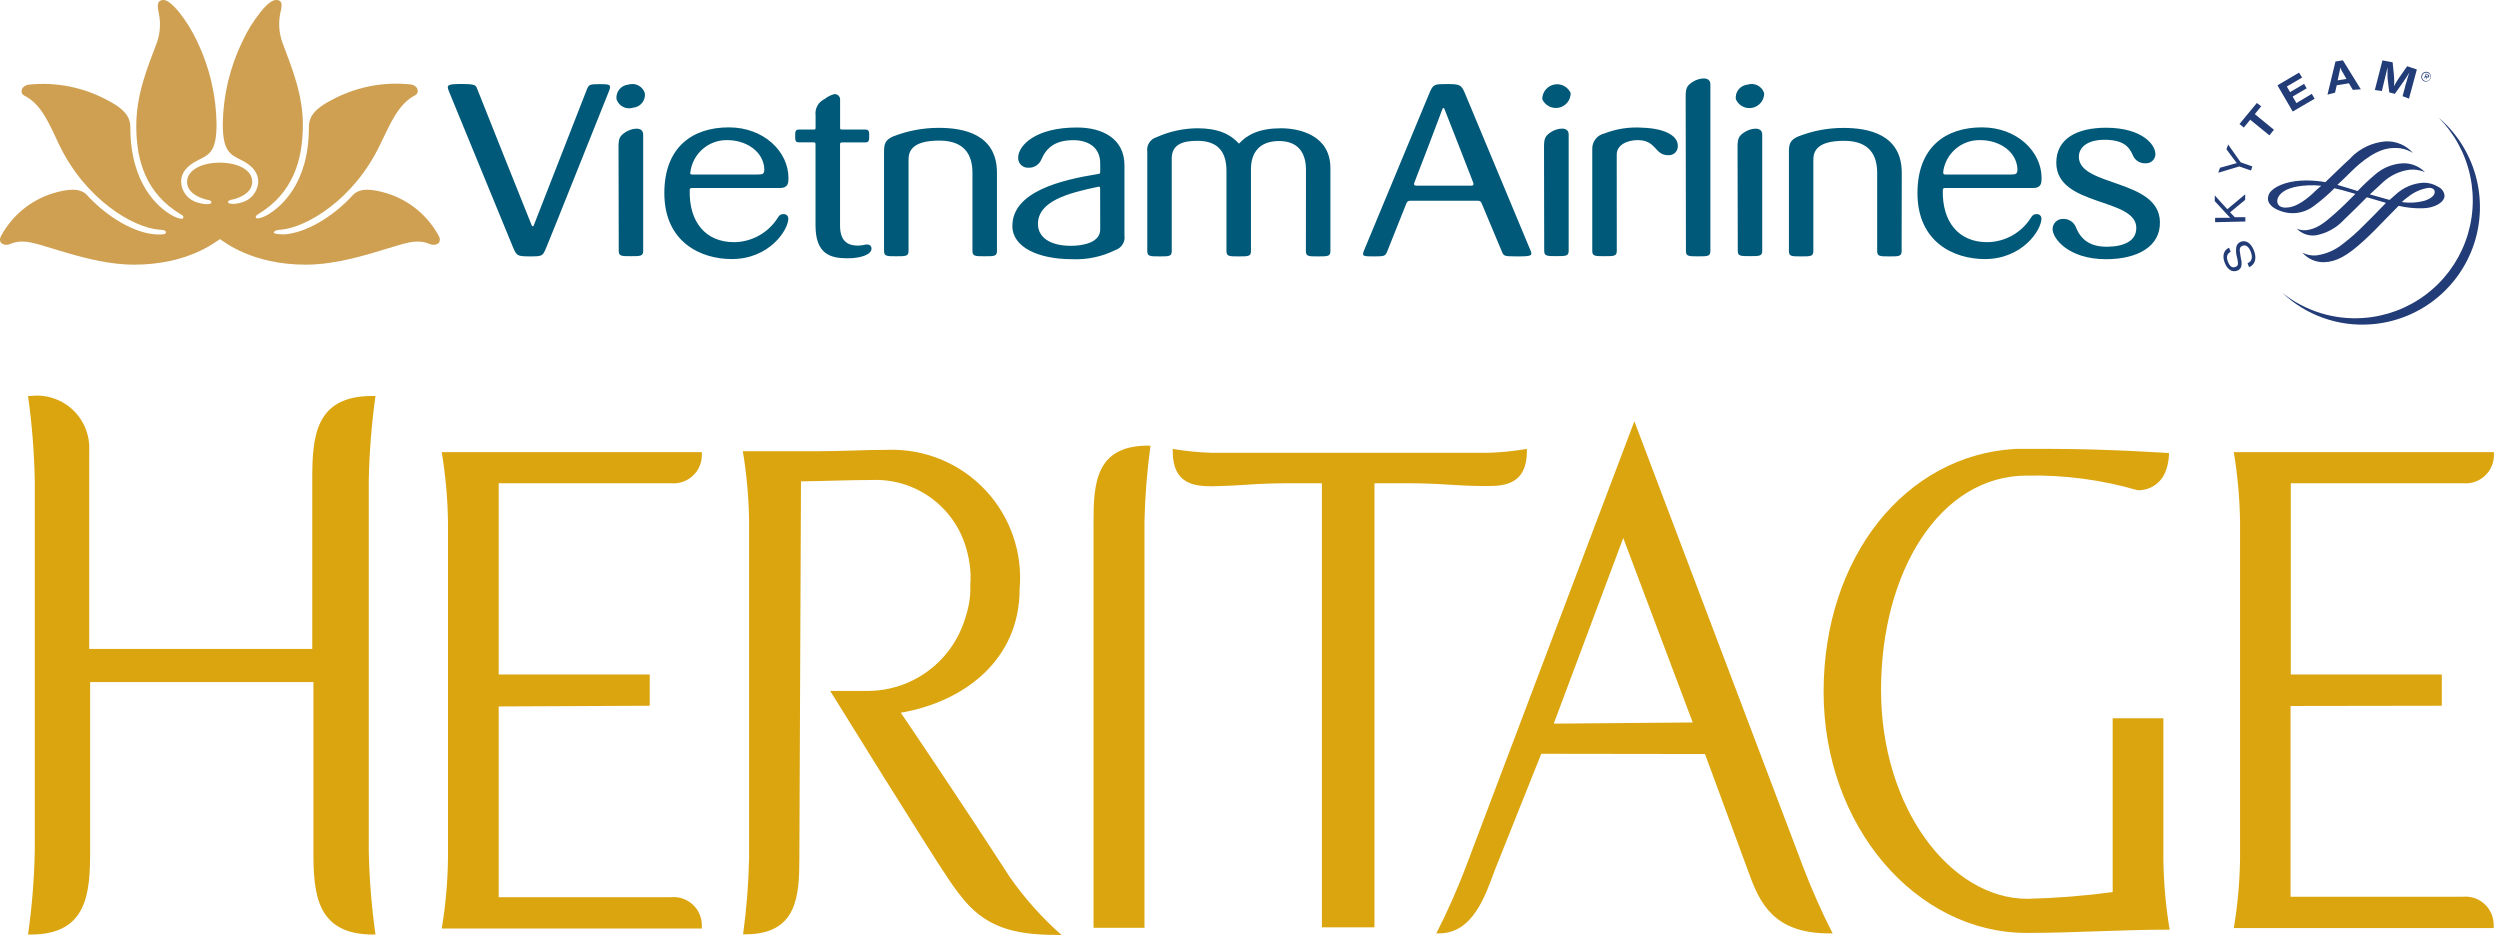 <?xml version="1.0" encoding="UTF-8"?> <svg xmlns="http://www.w3.org/2000/svg" width="129" height="49" viewBox="0 0 129 49" fill="none"><path fill-rule="evenodd" clip-rule="evenodd" d="M79.529 38.896L77.138 44.882C76.636 46.235 76.003 48.163 74.246 48.163H74.114C74.671 47.072 75.169 45.953 75.608 44.81L84.333 21.738L93.07 44.81C93.509 45.953 94.008 47.072 94.564 48.163H94.385C91.528 48.163 90.799 46.606 90.225 45.002L87.978 38.908L79.529 38.896ZM87.345 37.279L83.76 27.761L80.174 37.339L87.345 37.279ZM50.066 30.173C50.133 29.481 50.005 28.705 49.78 28.048C49.555 27.39 49.192 26.788 48.715 26.284C48.238 25.779 47.658 25.382 47.016 25.12C46.373 24.859 45.681 24.738 44.988 24.767C43.9 24.767 42.442 24.827 41.331 24.839L41.247 44.272C41.247 46.235 41.139 48.211 38.462 48.211H38.343C38.522 46.905 38.626 45.59 38.653 44.272V26.875C38.635 25.671 38.527 24.47 38.331 23.283C38.331 23.283 40.9 23.283 42.179 23.283C43.458 23.283 44.569 23.211 45.872 23.211C46.801 23.187 47.724 23.36 48.582 23.719C49.439 24.077 50.212 24.613 50.848 25.291C51.484 25.969 51.971 26.775 52.275 27.654C52.579 28.534 52.694 29.468 52.613 30.395C52.613 34.047 49.757 36.214 46.482 36.776C46.984 37.519 49.374 41.039 52.111 45.265C52.879 46.361 53.774 47.362 54.776 48.247C52.721 48.247 51.071 48.043 49.733 46.427C49.46 46.097 49.204 45.754 48.968 45.397C48.012 44.008 42.837 35.651 42.837 35.651H44.844C45.551 35.641 46.248 35.488 46.894 35.202C47.539 34.916 48.121 34.502 48.604 33.986C49.087 33.47 49.462 32.861 49.705 32.197C49.948 31.533 50.101 30.88 50.066 30.173ZM4.603 23.319C4.603 23.797 4.603 24.312 4.603 24.791V33.484H16.112V24.755C16.112 22.564 16.244 20.433 19.196 20.433H19.375C19.175 21.866 19.059 23.309 19.029 24.755V43.912C19.057 45.355 19.173 46.794 19.375 48.223H19.256C16.303 48.223 16.172 46.08 16.172 43.901V35.196H4.651V43.901C4.651 46.08 4.519 48.223 1.579 48.223H1.447C1.649 46.802 1.764 45.371 1.794 43.936V24.779C1.765 23.325 1.649 21.874 1.447 20.433H1.579C1.972 20.385 2.371 20.424 2.748 20.548C3.124 20.671 3.469 20.876 3.757 21.148C4.046 21.42 4.271 21.752 4.417 22.121C4.563 22.49 4.627 22.887 4.603 23.283V23.319ZM25.733 36.453V46.295H34.614C34.82 46.275 35.028 46.298 35.224 46.365C35.421 46.431 35.601 46.539 35.752 46.681C35.904 46.822 36.024 46.995 36.103 47.186C36.183 47.378 36.221 47.584 36.215 47.792V47.911H22.793C22.992 46.724 23.1 45.523 23.116 44.319V26.922C23.098 25.719 22.99 24.518 22.793 23.331H36.215V23.438C36.221 23.646 36.183 23.852 36.103 24.044C36.024 24.235 35.904 24.408 35.752 24.549C35.601 24.691 35.421 24.799 35.224 24.865C35.028 24.932 34.82 24.956 34.614 24.935H25.733V34.801H33.526V36.417L25.733 36.453ZM59.366 22.995C59.187 24.297 59.083 25.608 59.055 26.922V47.876H56.426V26.922C56.426 24.935 56.545 22.995 59.234 22.995H59.366ZM111.703 24.42C111.581 24.69 111.382 24.918 111.131 25.073C110.88 25.229 110.588 25.306 110.292 25.294C108.441 24.756 106.519 24.502 104.591 24.54C100.086 24.54 97.062 29.509 97.062 35.603C97.062 41.697 100.647 46.379 104.615 46.379C106.087 46.344 107.555 46.228 109.014 46.032V37.064H111.631V44.379C111.648 45.583 111.755 46.784 111.954 47.971H111.822C109.432 47.971 107.042 48.139 104.568 48.139C98.891 48.139 94.098 42.655 94.098 35.699C94.098 28.742 98.317 23.486 103.994 23.163C104.591 23.163 105.189 23.163 105.942 23.163C108.739 23.163 111.918 23.378 111.918 23.378V23.486C111.904 23.821 111.827 24.15 111.691 24.456L111.703 24.42ZM118.193 36.429V46.271H127.073C127.279 46.251 127.487 46.274 127.684 46.341C127.88 46.407 128.06 46.515 128.211 46.657C128.363 46.798 128.483 46.971 128.563 47.162C128.642 47.354 128.68 47.56 128.674 47.768V47.888H115.264C115.463 46.7 115.571 45.499 115.587 44.296V26.922C115.569 25.719 115.461 24.518 115.264 23.331H128.686V23.438C128.692 23.646 128.654 23.852 128.574 24.044C128.495 24.235 128.375 24.408 128.223 24.549C128.072 24.691 127.892 24.799 127.696 24.865C127.499 24.932 127.291 24.956 127.085 24.935H118.205V34.801H125.997V36.417L118.193 36.429ZM60.513 23.163C61.189 23.279 61.872 23.346 62.557 23.366H76.744C77.429 23.346 78.112 23.279 78.787 23.163V23.295C78.787 25.007 77.592 25.079 76.756 25.079C74.915 25.079 74.616 24.935 72.489 24.935H70.923V47.852H68.21V24.935H66.692C64.565 24.935 64.386 25.055 62.557 25.091C61.673 25.091 60.513 25.007 60.513 23.295V23.163Z" fill="#DBA510"></path><path fill-rule="evenodd" clip-rule="evenodd" d="M83.423 7.974C83.423 7.49 83.943 7.23 84.507 7.23C85.48 7.23 85.371 8.007 86.069 8.007C86.136 8.014 86.203 8.006 86.267 7.984C86.331 7.962 86.389 7.927 86.437 7.88C86.485 7.833 86.523 7.776 86.546 7.713C86.57 7.65 86.58 7.582 86.575 7.515C86.575 6.98 85.852 6.626 84.767 6.59C84.089 6.54 83.409 6.642 82.776 6.89C82.599 6.931 82.441 7.032 82.329 7.175C82.217 7.319 82.158 7.496 82.161 7.678V12.941C82.161 13.219 82.295 13.219 82.794 13.219C83.293 13.219 83.426 13.219 83.426 12.941L83.423 7.974ZM51.443 8.911C51.443 6.912 49.704 6.597 48.443 6.597C47.634 6.596 46.832 6.746 46.079 7.042C45.652 7.23 45.616 7.465 45.616 7.855V12.945C45.616 13.223 45.753 13.223 46.248 13.223C46.744 13.223 46.881 13.223 46.881 12.945V8.246C46.881 7.83 47.029 7.255 48.472 7.255C49.834 7.255 50.178 8.065 50.178 8.911V12.945C50.178 13.223 50.315 13.223 50.81 13.223C51.306 13.223 51.443 13.223 51.443 12.945V8.911ZM79.681 12.938C79.681 13.216 79.819 13.216 80.31 13.216C80.802 13.216 80.943 13.216 80.943 12.938V6.941C80.943 6.5 80.339 6.612 80.032 6.814C79.725 7.016 79.671 7.154 79.671 7.588L79.681 12.938ZM72.99 9.399C73.178 8.921 74.379 5.784 74.436 5.607C74.439 5.597 74.445 5.588 74.453 5.582C74.462 5.576 74.471 5.573 74.482 5.573C74.492 5.573 74.502 5.576 74.51 5.582C74.518 5.588 74.524 5.597 74.527 5.607C74.614 5.827 75.825 8.911 76.005 9.388C76.045 9.493 76.059 9.579 75.922 9.579H73.092C72.918 9.579 72.962 9.475 72.99 9.399ZM76.482 10.559C76.912 11.578 77.415 12.796 77.505 13.002C77.596 13.209 77.61 13.227 78.261 13.23C79.067 13.23 79.1 13.205 78.944 12.851C78.901 12.757 75.759 5.206 75.582 4.793C75.405 4.381 75.333 4.338 74.679 4.338C74.024 4.338 73.956 4.338 73.768 4.779L70.391 12.905C70.258 13.23 70.326 13.23 70.912 13.23C71.436 13.23 71.472 13.212 71.57 12.999L72.542 10.563C72.6 10.418 72.622 10.357 72.792 10.357H76.233C76.399 10.357 76.417 10.407 76.482 10.563V10.559ZM81.048 4.804C80.977 4.643 80.853 4.512 80.696 4.431C80.539 4.351 80.36 4.327 80.188 4.364C80.016 4.4 79.861 4.495 79.751 4.632C79.64 4.768 79.58 4.939 79.58 5.115C79.651 5.276 79.775 5.408 79.932 5.488C80.089 5.568 80.268 5.592 80.44 5.556C80.612 5.519 80.767 5.425 80.877 5.288C80.988 5.151 81.048 4.98 81.048 4.804ZM86.994 12.948C86.994 13.227 87.131 13.227 87.623 13.227C88.115 13.227 88.256 13.227 88.256 12.948V4.352C88.256 3.911 87.652 4.023 87.341 4.226C87.03 4.428 86.98 4.562 86.98 4.999L86.994 12.948ZM91.032 4.808C91.005 4.722 90.961 4.643 90.903 4.574C90.845 4.505 90.774 4.449 90.694 4.408C90.614 4.367 90.526 4.342 90.437 4.335C90.347 4.328 90.257 4.339 90.171 4.367C90.082 4.375 89.996 4.402 89.917 4.444C89.838 4.487 89.768 4.544 89.712 4.614C89.656 4.684 89.614 4.764 89.589 4.85C89.565 4.936 89.557 5.026 89.568 5.115C89.637 5.277 89.76 5.41 89.917 5.492C90.073 5.573 90.253 5.598 90.426 5.562C90.598 5.526 90.753 5.431 90.864 5.293C90.974 5.156 91.034 4.984 91.032 4.808ZM89.669 12.941C89.669 13.216 89.803 13.216 90.298 13.216C90.793 13.216 90.931 13.216 90.931 12.941V6.944C90.931 6.503 90.331 6.615 90.02 6.818C89.709 7.02 89.658 7.154 89.658 7.591L89.669 12.941ZM98.131 8.914C98.131 6.919 96.392 6.601 95.131 6.601C94.322 6.598 93.519 6.75 92.767 7.049C92.344 7.237 92.308 7.472 92.308 7.859V12.952C92.308 13.23 92.442 13.23 92.937 13.23C93.432 13.23 93.569 13.23 93.569 12.952V8.253C93.569 7.841 93.714 7.266 95.156 7.266C96.519 7.266 96.862 8.072 96.862 8.918V12.952C96.862 13.23 96.996 13.23 97.491 13.23C97.987 13.23 98.124 13.23 98.124 12.952L98.131 8.914ZM111.452 11.445C111.405 9.229 107.273 9.637 107.269 8.094C107.269 7.49 107.891 7.212 108.563 7.212C109.528 7.212 109.85 7.533 110.053 8.007C110.104 8.137 110.195 8.247 110.312 8.322C110.43 8.397 110.568 8.434 110.707 8.426C110.772 8.431 110.838 8.422 110.899 8.4C110.961 8.378 111.017 8.344 111.065 8.3C111.114 8.256 111.152 8.202 111.179 8.142C111.205 8.083 111.219 8.018 111.22 7.953C111.22 7.465 110.541 6.601 108.69 6.59C107.15 6.59 106.105 7.165 106.105 8.397C106.105 10.675 110.241 10.187 110.233 11.766C110.233 12.421 109.622 12.721 108.74 12.731C107.858 12.742 107.389 12.37 107.132 11.766C107.087 11.626 106.997 11.504 106.876 11.42C106.755 11.335 106.611 11.292 106.463 11.296C106.392 11.293 106.32 11.304 106.253 11.329C106.186 11.355 106.125 11.393 106.073 11.443C106.022 11.493 105.981 11.553 105.954 11.619C105.926 11.685 105.913 11.756 105.914 11.828C105.914 12.29 106.713 13.375 108.675 13.375C110.28 13.375 111.48 12.728 111.452 11.459V11.445ZM31.927 12.945C31.927 13.219 32.064 13.219 32.556 13.219C33.047 13.219 33.188 13.219 33.188 12.945V6.944C33.188 6.503 32.588 6.615 32.278 6.818C31.967 7.02 31.916 7.154 31.916 7.591L31.927 12.945ZM55.325 13.375C56.094 13.408 56.859 13.246 57.548 12.905C57.706 12.855 57.84 12.75 57.927 12.61C58.014 12.469 58.048 12.302 58.022 12.139V8.524C58.022 7.147 56.876 6.575 55.564 6.579C53.424 6.579 52.571 7.501 52.538 8.097C52.53 8.171 52.538 8.246 52.562 8.316C52.586 8.387 52.626 8.451 52.678 8.504C52.73 8.557 52.792 8.598 52.862 8.624C52.932 8.65 53.006 8.66 53.08 8.654C53.22 8.658 53.358 8.62 53.474 8.543C53.592 8.467 53.682 8.357 53.735 8.227C53.999 7.613 54.458 7.233 55.387 7.233C56.11 7.233 56.775 7.57 56.771 8.437V8.82C56.771 8.94 56.771 8.965 56.67 8.976C54.74 9.287 52.238 9.89 52.238 11.662C52.238 12.746 53.558 13.375 55.325 13.375ZM56.771 11.842C56.771 12.511 55.9 12.684 55.257 12.684C54.121 12.684 53.558 12.2 53.558 11.56C53.558 10.393 55.065 9.973 56.634 9.644C56.717 9.626 56.767 9.616 56.767 9.735L56.771 11.842ZM33.275 4.808C33.248 4.722 33.204 4.643 33.146 4.574C33.088 4.505 33.017 4.449 32.937 4.408C32.857 4.367 32.77 4.342 32.68 4.335C32.59 4.328 32.5 4.339 32.415 4.367C32.326 4.375 32.239 4.402 32.16 4.444C32.081 4.487 32.012 4.544 31.956 4.614C31.899 4.684 31.858 4.764 31.833 4.85C31.808 4.936 31.801 5.026 31.811 5.115C31.838 5.201 31.882 5.28 31.94 5.349C31.998 5.418 32.069 5.474 32.149 5.515C32.229 5.556 32.317 5.581 32.406 5.588C32.496 5.595 32.586 5.584 32.672 5.556C32.761 5.548 32.848 5.522 32.927 5.48C33.006 5.438 33.076 5.38 33.132 5.31C33.188 5.24 33.23 5.16 33.255 5.074C33.279 4.987 33.286 4.897 33.275 4.808ZM67.384 12.956C67.384 13.234 67.521 13.23 68.017 13.23C68.512 13.23 68.649 13.23 68.649 12.956V8.676C68.649 6.973 67.048 6.619 66.101 6.619C64.995 6.619 64.366 6.937 63.932 7.411C63.473 6.912 62.847 6.619 61.781 6.619C61.051 6.625 60.331 6.784 59.666 7.085C59.512 7.133 59.379 7.235 59.294 7.372C59.208 7.51 59.175 7.673 59.2 7.833V12.952C59.2 13.23 59.338 13.23 59.833 13.23C60.328 13.23 60.462 13.23 60.462 12.952V8.173C60.462 7.45 61.033 7.266 61.781 7.266C62.714 7.266 63.285 7.703 63.285 8.806V12.952C63.285 13.23 63.422 13.23 63.917 13.23C64.413 13.23 64.55 13.23 64.55 12.952V8.723C64.55 7.884 64.987 7.277 65.996 7.277C67.004 7.277 67.388 7.913 67.388 8.759L67.384 12.956ZM35.621 8.9C35.674 8.435 35.898 8.007 36.249 7.698C36.601 7.389 37.055 7.222 37.523 7.23C38.52 7.23 39.395 7.826 39.438 8.715C39.438 8.972 39.384 9.005 39.077 9.005H35.715C35.621 9.005 35.607 8.961 35.617 8.9H35.621ZM40.678 11.275C40.678 11.243 40.671 11.212 40.658 11.184C40.645 11.155 40.627 11.129 40.604 11.108C40.581 11.087 40.554 11.07 40.525 11.06C40.495 11.049 40.464 11.045 40.432 11.047C40.284 11.047 40.212 11.101 40.125 11.249C39.884 11.628 39.551 11.94 39.159 12.158C38.766 12.376 38.326 12.492 37.877 12.496C36.402 12.496 35.549 11.448 35.589 9.811C35.586 9.796 35.587 9.781 35.592 9.767C35.596 9.753 35.604 9.741 35.614 9.73C35.624 9.72 35.636 9.712 35.65 9.707C35.664 9.702 35.679 9.7 35.693 9.702C35.78 9.702 38.003 9.702 40.248 9.702C40.678 9.702 40.685 9.42 40.685 9.185C40.685 7.826 39.42 6.572 37.609 6.572C35.726 6.572 34.28 7.598 34.28 9.963C34.28 12.493 36.156 13.368 37.758 13.368C39.695 13.368 40.678 11.871 40.678 11.275ZM100.264 8.9C100.317 8.432 100.544 8.001 100.899 7.692C101.254 7.383 101.712 7.218 102.183 7.23C103.181 7.23 104.056 7.826 104.099 8.715C104.099 8.972 104.045 9.005 103.738 9.005H100.376C100.282 9.005 100.267 8.961 100.278 8.9H100.264ZM105.339 11.275C105.339 11.243 105.332 11.212 105.319 11.184C105.306 11.155 105.288 11.129 105.265 11.108C105.242 11.087 105.215 11.07 105.185 11.06C105.156 11.049 105.124 11.045 105.093 11.047C104.945 11.047 104.873 11.101 104.786 11.249C104.544 11.628 104.212 11.94 103.82 12.158C103.427 12.376 102.986 12.492 102.538 12.496C101.063 12.496 100.21 11.448 100.249 9.811C100.247 9.796 100.248 9.781 100.252 9.767C100.257 9.753 100.264 9.741 100.275 9.73C100.285 9.72 100.297 9.712 100.311 9.707C100.325 9.702 100.34 9.7 100.354 9.702C100.441 9.702 102.664 9.702 104.909 9.702C105.339 9.702 105.346 9.42 105.346 9.185C105.346 7.826 104.081 6.572 102.27 6.572C100.387 6.572 98.941 7.598 98.941 9.963C98.941 12.493 100.817 13.368 102.418 13.368C104.356 13.368 105.339 11.871 105.339 11.275ZM26.483 12.782C26.657 13.198 26.696 13.23 27.354 13.23C28.012 13.23 28.001 13.205 28.186 12.778C28.37 12.352 30.777 6.308 31.414 4.725C31.558 4.363 31.497 4.342 30.929 4.342C30.43 4.342 30.387 4.37 30.293 4.587C30.293 4.587 27.596 11.481 27.538 11.64C27.538 11.687 27.466 11.687 27.441 11.64C27.354 11.445 24.618 4.573 24.618 4.573C24.553 4.399 24.535 4.334 23.794 4.334C22.991 4.334 23.042 4.41 23.204 4.808C23.241 4.905 26.309 12.377 26.483 12.789V12.782ZM41.932 6.684C41.636 6.684 41.235 6.684 41.235 6.684C41.036 6.684 41.032 6.792 41.032 7.016C41.032 7.241 41.032 7.345 41.231 7.345H41.932C42.077 7.345 42.081 7.345 42.081 7.508C42.081 7.826 42.081 11.636 42.081 11.636C42.081 13.136 42.883 13.317 43.678 13.328C44.474 13.339 44.98 13.107 44.969 12.829C44.969 12.67 44.857 12.598 44.676 12.619C44.548 12.648 44.417 12.666 44.286 12.674C43.87 12.674 43.346 12.558 43.346 11.647V7.526C43.346 7.367 43.346 7.345 43.505 7.349H44.644C44.842 7.349 44.85 7.237 44.85 7.02C44.85 6.803 44.85 6.684 44.644 6.684H43.501C43.346 6.684 43.349 6.684 43.349 6.536V5.148C43.352 5.107 43.346 5.067 43.331 5.03C43.316 4.992 43.293 4.959 43.264 4.931C43.234 4.904 43.199 4.883 43.161 4.87C43.123 4.858 43.082 4.854 43.042 4.858C42.86 4.908 42.69 4.996 42.543 5.115C42.388 5.187 42.26 5.306 42.178 5.456C42.095 5.605 42.062 5.777 42.084 5.947V6.525C42.084 6.688 42.084 6.684 41.936 6.684" fill="#005978"></path><path d="M11.341 12.344C11.142 12.457 9.728 13.657 6.913 13.657C4.538 13.657 2.004 12.442 1.208 12.467C0.975 12.453 0.742 12.495 0.529 12.59C0.196 12.728 -0.129 12.525 0.052 12.182C0.621 11.12 1.586 10.326 2.737 9.973C3.46 9.753 4.14 9.677 4.487 10.063C5.25 10.909 6.627 11.954 7.964 12.091C8.073 12.091 8.561 12.142 8.564 12.005C8.568 11.867 8.405 11.867 8.236 11.853C6.869 11.755 4.404 10.291 3.048 7.457C2.539 6.391 2.137 5.361 1.241 4.927C1.046 4.833 1.039 4.471 1.451 4.37C2.902 4.212 4.366 4.51 5.64 5.223C6.594 5.726 6.725 6.178 6.725 6.572C6.725 9.543 8.217 10.721 8.799 11.068C9.125 11.264 9.428 11.347 9.457 11.245C9.486 11.144 9.399 11.101 9.324 11.057C7.516 9.973 7.046 8.281 7.032 6.564C7.017 4.847 7.646 3.405 8.095 2.201C8.27 1.705 8.303 1.169 8.189 0.654C8.073 0.145 8.181 0 8.445 0C8.709 0 9.107 0.463 9.237 0.622C9.607 1.088 9.921 1.597 10.173 2.136C10.814 3.468 11.156 4.924 11.174 6.402C11.174 7.811 10.813 7.974 10.216 8.267C9.62 8.56 9.345 8.936 9.345 9.373C9.351 9.624 9.44 9.867 9.597 10.063C9.755 10.258 9.972 10.397 10.216 10.457C10.654 10.588 10.939 10.537 10.907 10.425C10.874 10.313 10.694 10.313 10.639 10.298C10.046 10.136 9.653 9.832 9.653 9.38C9.653 8.809 10.354 8.393 11.341 8.393C12.327 8.393 13.014 8.802 13.014 9.373C13.014 9.829 12.624 10.132 12.031 10.291C11.973 10.291 11.782 10.327 11.764 10.418C11.745 10.508 12.017 10.58 12.454 10.45C12.698 10.389 12.915 10.251 13.072 10.055C13.229 9.859 13.318 9.617 13.325 9.366C13.325 8.928 13.043 8.553 12.454 8.26C11.865 7.967 11.496 7.804 11.496 6.395C11.517 4.918 11.863 3.464 12.508 2.136C12.757 1.595 13.071 1.086 13.444 0.622C13.571 0.463 13.95 0 14.236 0C14.522 0 14.598 0.145 14.471 0.64C14.359 1.155 14.393 1.69 14.569 2.187C15.013 3.391 15.653 4.855 15.628 6.55C15.602 8.245 15.14 9.948 13.336 11.043C13.264 11.086 13.177 11.144 13.202 11.231C13.227 11.318 13.538 11.249 13.86 11.054C14.442 10.693 15.946 9.528 15.939 6.557C15.939 6.163 16.072 5.711 17.023 5.209C18.299 4.495 19.767 4.198 21.22 4.359C21.632 4.457 21.625 4.818 21.429 4.912C20.544 5.361 20.139 6.395 19.622 7.443C18.277 10.291 15.812 11.755 14.46 11.856C14.294 11.856 14.128 11.921 14.131 12.005C14.135 12.088 14.623 12.102 14.731 12.091C16.072 11.954 17.45 10.909 18.212 10.063C18.574 9.677 19.228 9.753 19.958 9.973C21.11 10.326 22.075 11.12 22.644 12.182C22.825 12.525 22.503 12.728 22.17 12.59C21.955 12.496 21.721 12.454 21.487 12.467C20.692 12.442 18.162 13.657 15.787 13.657C12.971 13.657 11.554 12.457 11.359 12.344" fill="#CFA052"></path><path fill-rule="evenodd" clip-rule="evenodd" d="M124.96 3.861C124.973 3.829 124.992 3.801 125.016 3.778C125.04 3.754 125.068 3.735 125.1 3.723C125.131 3.711 125.164 3.704 125.198 3.705C125.232 3.706 125.265 3.713 125.296 3.727C125.353 3.757 125.397 3.808 125.418 3.868C125.439 3.929 125.437 3.996 125.412 4.055C125.386 4.114 125.339 4.162 125.28 4.188C125.221 4.214 125.155 4.217 125.093 4.197C125.062 4.184 125.034 4.165 125.011 4.141C124.987 4.117 124.968 4.088 124.956 4.057C124.943 4.025 124.937 3.992 124.938 3.958C124.939 3.925 124.946 3.891 124.96 3.861ZM125.386 4.067C125.4 4.042 125.409 4.014 125.412 3.986C125.415 3.958 125.413 3.929 125.405 3.902C125.397 3.875 125.383 3.849 125.365 3.827C125.347 3.805 125.325 3.787 125.3 3.774C125.275 3.76 125.248 3.751 125.22 3.747C125.191 3.744 125.163 3.746 125.136 3.754C125.108 3.762 125.083 3.775 125.061 3.792C125.039 3.81 125.02 3.832 125.007 3.857C124.992 3.882 124.982 3.91 124.979 3.938C124.975 3.967 124.977 3.996 124.984 4.024C124.992 4.052 125.005 4.078 125.023 4.101C125.041 4.124 125.063 4.143 125.089 4.157C125.114 4.171 125.142 4.18 125.171 4.183C125.2 4.186 125.229 4.183 125.257 4.175C125.284 4.166 125.31 4.152 125.332 4.134C125.355 4.115 125.373 4.092 125.386 4.067ZM125.234 4.143L125.184 3.965L125.079 4.056L125.18 3.792L125.289 3.85C125.332 3.875 125.368 3.911 125.339 3.962C125.31 4.012 125.271 4.012 125.224 3.987L125.234 4.143ZM125.202 3.933C125.231 3.933 125.281 3.983 125.307 3.933L125.263 3.871L125.195 3.835L125.162 3.897L125.202 3.933ZM121.331 8.122C121.139 8.292 120.763 8.65 120.402 9.001L119.989 9.398C119.657 9.339 119.319 9.31 118.981 9.312C118.218 9.312 117.535 9.518 117.202 9.847C117.147 9.898 117.103 9.96 117.072 10.029C117.042 10.098 117.026 10.172 117.025 10.248C117.025 10.609 117.455 10.805 117.582 10.851C117.882 10.981 118.211 11.027 118.535 10.985C118.859 10.942 119.166 10.812 119.422 10.609C119.789 10.336 120.136 10.036 120.459 9.713C120.698 9.767 120.973 9.839 121.265 9.926L121.537 10.006C121.175 10.367 120.814 10.729 120.492 11.011C120 11.441 119.664 11.733 119.18 11.846C118.961 11.907 118.727 11.892 118.518 11.802C118.644 11.932 118.798 12.031 118.969 12.09C119.14 12.149 119.322 12.167 119.501 12.142C120.057 12.038 120.564 11.758 120.947 11.343L121.645 10.664L122.129 10.179L123.116 10.468L122.541 11.061L122.017 11.585C121.663 11.949 121.283 12.287 120.879 12.594C120.49 12.909 120.022 13.111 119.527 13.179C119.277 13.202 119.026 13.153 118.804 13.038C118.943 13.197 119.116 13.324 119.31 13.409C119.503 13.494 119.713 13.535 119.924 13.53C120.557 13.508 121.114 13.208 121.985 12.409C122.382 12.048 122.776 11.639 123.123 11.278L123.77 10.62C124.172 10.715 124.584 10.758 124.996 10.747C125.61 10.747 126.131 10.443 126.138 10.107C126.131 10.008 126.098 9.914 126.042 9.832C125.986 9.751 125.909 9.686 125.82 9.644C125.595 9.503 125.334 9.428 125.068 9.427C124.531 9.452 124.02 9.666 123.626 10.031L123.304 10.316L123.185 10.284L122.285 10.031L122.968 9.398C123.343 9.051 123.817 8.827 124.324 8.759C124.597 8.73 124.873 8.772 125.126 8.881C124.978 8.731 124.801 8.612 124.605 8.534C124.409 8.455 124.198 8.419 123.987 8.426C123.463 8.452 122.963 8.653 122.567 8.997C122.246 9.267 121.941 9.554 121.652 9.857L121.197 9.716L121.088 9.684L120.608 9.539L120.882 9.283C121.208 8.965 121.508 8.665 121.746 8.462C122.61 7.739 123.156 7.642 123.532 7.638C123.877 7.62 124.22 7.71 124.512 7.895C124.335 7.694 124.116 7.537 123.87 7.433C123.624 7.329 123.358 7.282 123.091 7.295C122.42 7.351 121.791 7.645 121.316 8.122H121.331ZM117.922 10.718C117.64 10.696 117.506 10.584 117.506 10.356C117.506 10.331 117.524 9.633 119.093 9.565C119.321 9.552 119.55 9.559 119.776 9.586L119.599 9.738L119.498 9.829C119.136 10.19 118.486 10.747 117.922 10.707V10.718ZM124.269 10.15C124.574 9.904 124.94 9.746 125.328 9.691C125.466 9.691 125.632 9.738 125.632 9.908C125.632 10.078 125.462 10.23 125.137 10.349C124.745 10.459 124.335 10.485 123.933 10.425C124.038 10.325 124.15 10.233 124.269 10.15ZM124.302 5.09L123.973 4.963L124.099 4.497C124.099 4.443 124.132 4.37 124.161 4.273L124.226 4.041C124.248 3.98 124.269 3.915 124.287 3.846L124.324 3.734C124.233 3.897 124.193 3.951 124.11 4.077C124.074 4.135 124.042 4.182 124.013 4.222L123.572 4.844L123.286 4.768L123.196 4.02C123.196 3.983 123.196 3.929 123.196 3.853V3.629V3.463L123.156 3.651C123.109 3.857 123.087 3.947 123.026 4.189L122.903 4.699L122.541 4.645L122.935 3.116L123.46 3.214L123.532 3.936C123.547 4.107 123.547 4.279 123.532 4.45C123.576 4.36 123.625 4.273 123.68 4.189L123.799 4.005L124.211 3.416L124.71 3.586L124.302 5.09ZM121.819 4.609L121.406 4.638L121.204 4.298L120.575 4.399L120.488 4.782L120.098 4.884L120.51 3.174L120.893 3.112L121.819 4.609ZM120.922 3.803C120.857 3.702 120.801 3.596 120.756 3.485C120.741 3.607 120.718 3.727 120.687 3.846L120.622 4.146L121.077 4.074L120.922 3.803ZM118.789 4.002L118.001 4.464L118.168 4.753L118.891 4.327L119.024 4.558L118.301 4.981L118.493 5.317L119.288 4.844L119.436 5.093L118.305 5.755L117.517 4.403L118.63 3.748L118.789 4.002ZM116.678 5.484L116.349 5.888L117.336 6.695L117.101 6.984L116.111 6.178L115.782 6.582L115.558 6.398L116.454 5.314L116.678 5.484ZM115.619 8.375L116.223 8.589L116.151 8.798L115.547 8.589L114.462 8.914L114.553 8.657L115.225 8.469L115.308 8.444L115.42 8.419C115.37 8.357 115.355 8.339 115.301 8.263L114.885 7.703L114.972 7.457L115.619 8.375ZM114.929 10.797L115.851 10.027V10.313L115.073 10.956L115.312 11.206H115.861V11.43L114.3 11.466V11.238H114.918H115.081L114.972 11.126L114.282 10.378V10.082L114.929 10.797ZM115.102 12.991C114.907 13.1 114.864 13.259 114.965 13.512C115.066 13.765 115.196 13.837 115.352 13.772C115.507 13.707 115.493 13.62 115.446 13.346L115.42 13.241C115.374 13.077 115.366 12.906 115.395 12.738C115.408 12.68 115.434 12.626 115.473 12.581C115.511 12.535 115.56 12.5 115.616 12.478C115.89 12.37 116.151 12.54 116.302 12.923C116.454 13.306 116.382 13.646 116.053 13.79L115.973 13.584C116.201 13.49 116.255 13.277 116.132 12.973C116.035 12.728 115.879 12.612 115.713 12.684C115.547 12.757 115.551 12.861 115.601 13.143L115.619 13.259L115.637 13.364C115.668 13.482 115.674 13.605 115.655 13.725C115.644 13.78 115.618 13.83 115.582 13.872C115.545 13.914 115.498 13.945 115.446 13.964C115.185 14.069 114.936 13.913 114.799 13.566C114.661 13.219 114.73 12.908 115.019 12.782L115.102 12.991ZM125.838 6.073C126.655 6.899 127.219 7.942 127.461 9.078C127.704 10.214 127.616 11.396 127.207 12.484C126.799 13.571 126.087 14.519 125.156 15.214C124.225 15.91 123.115 16.324 121.956 16.407C120.448 16.517 118.953 16.055 117.77 15.113C118.375 15.684 119.091 16.124 119.875 16.403C120.658 16.683 121.491 16.796 122.321 16.736C123.522 16.653 124.672 16.213 125.622 15.474C126.573 14.735 127.282 13.729 127.66 12.585C128.037 11.442 128.065 10.211 127.741 9.052C127.416 7.892 126.754 6.855 125.838 6.073Z" fill="#223C77"></path></svg> 